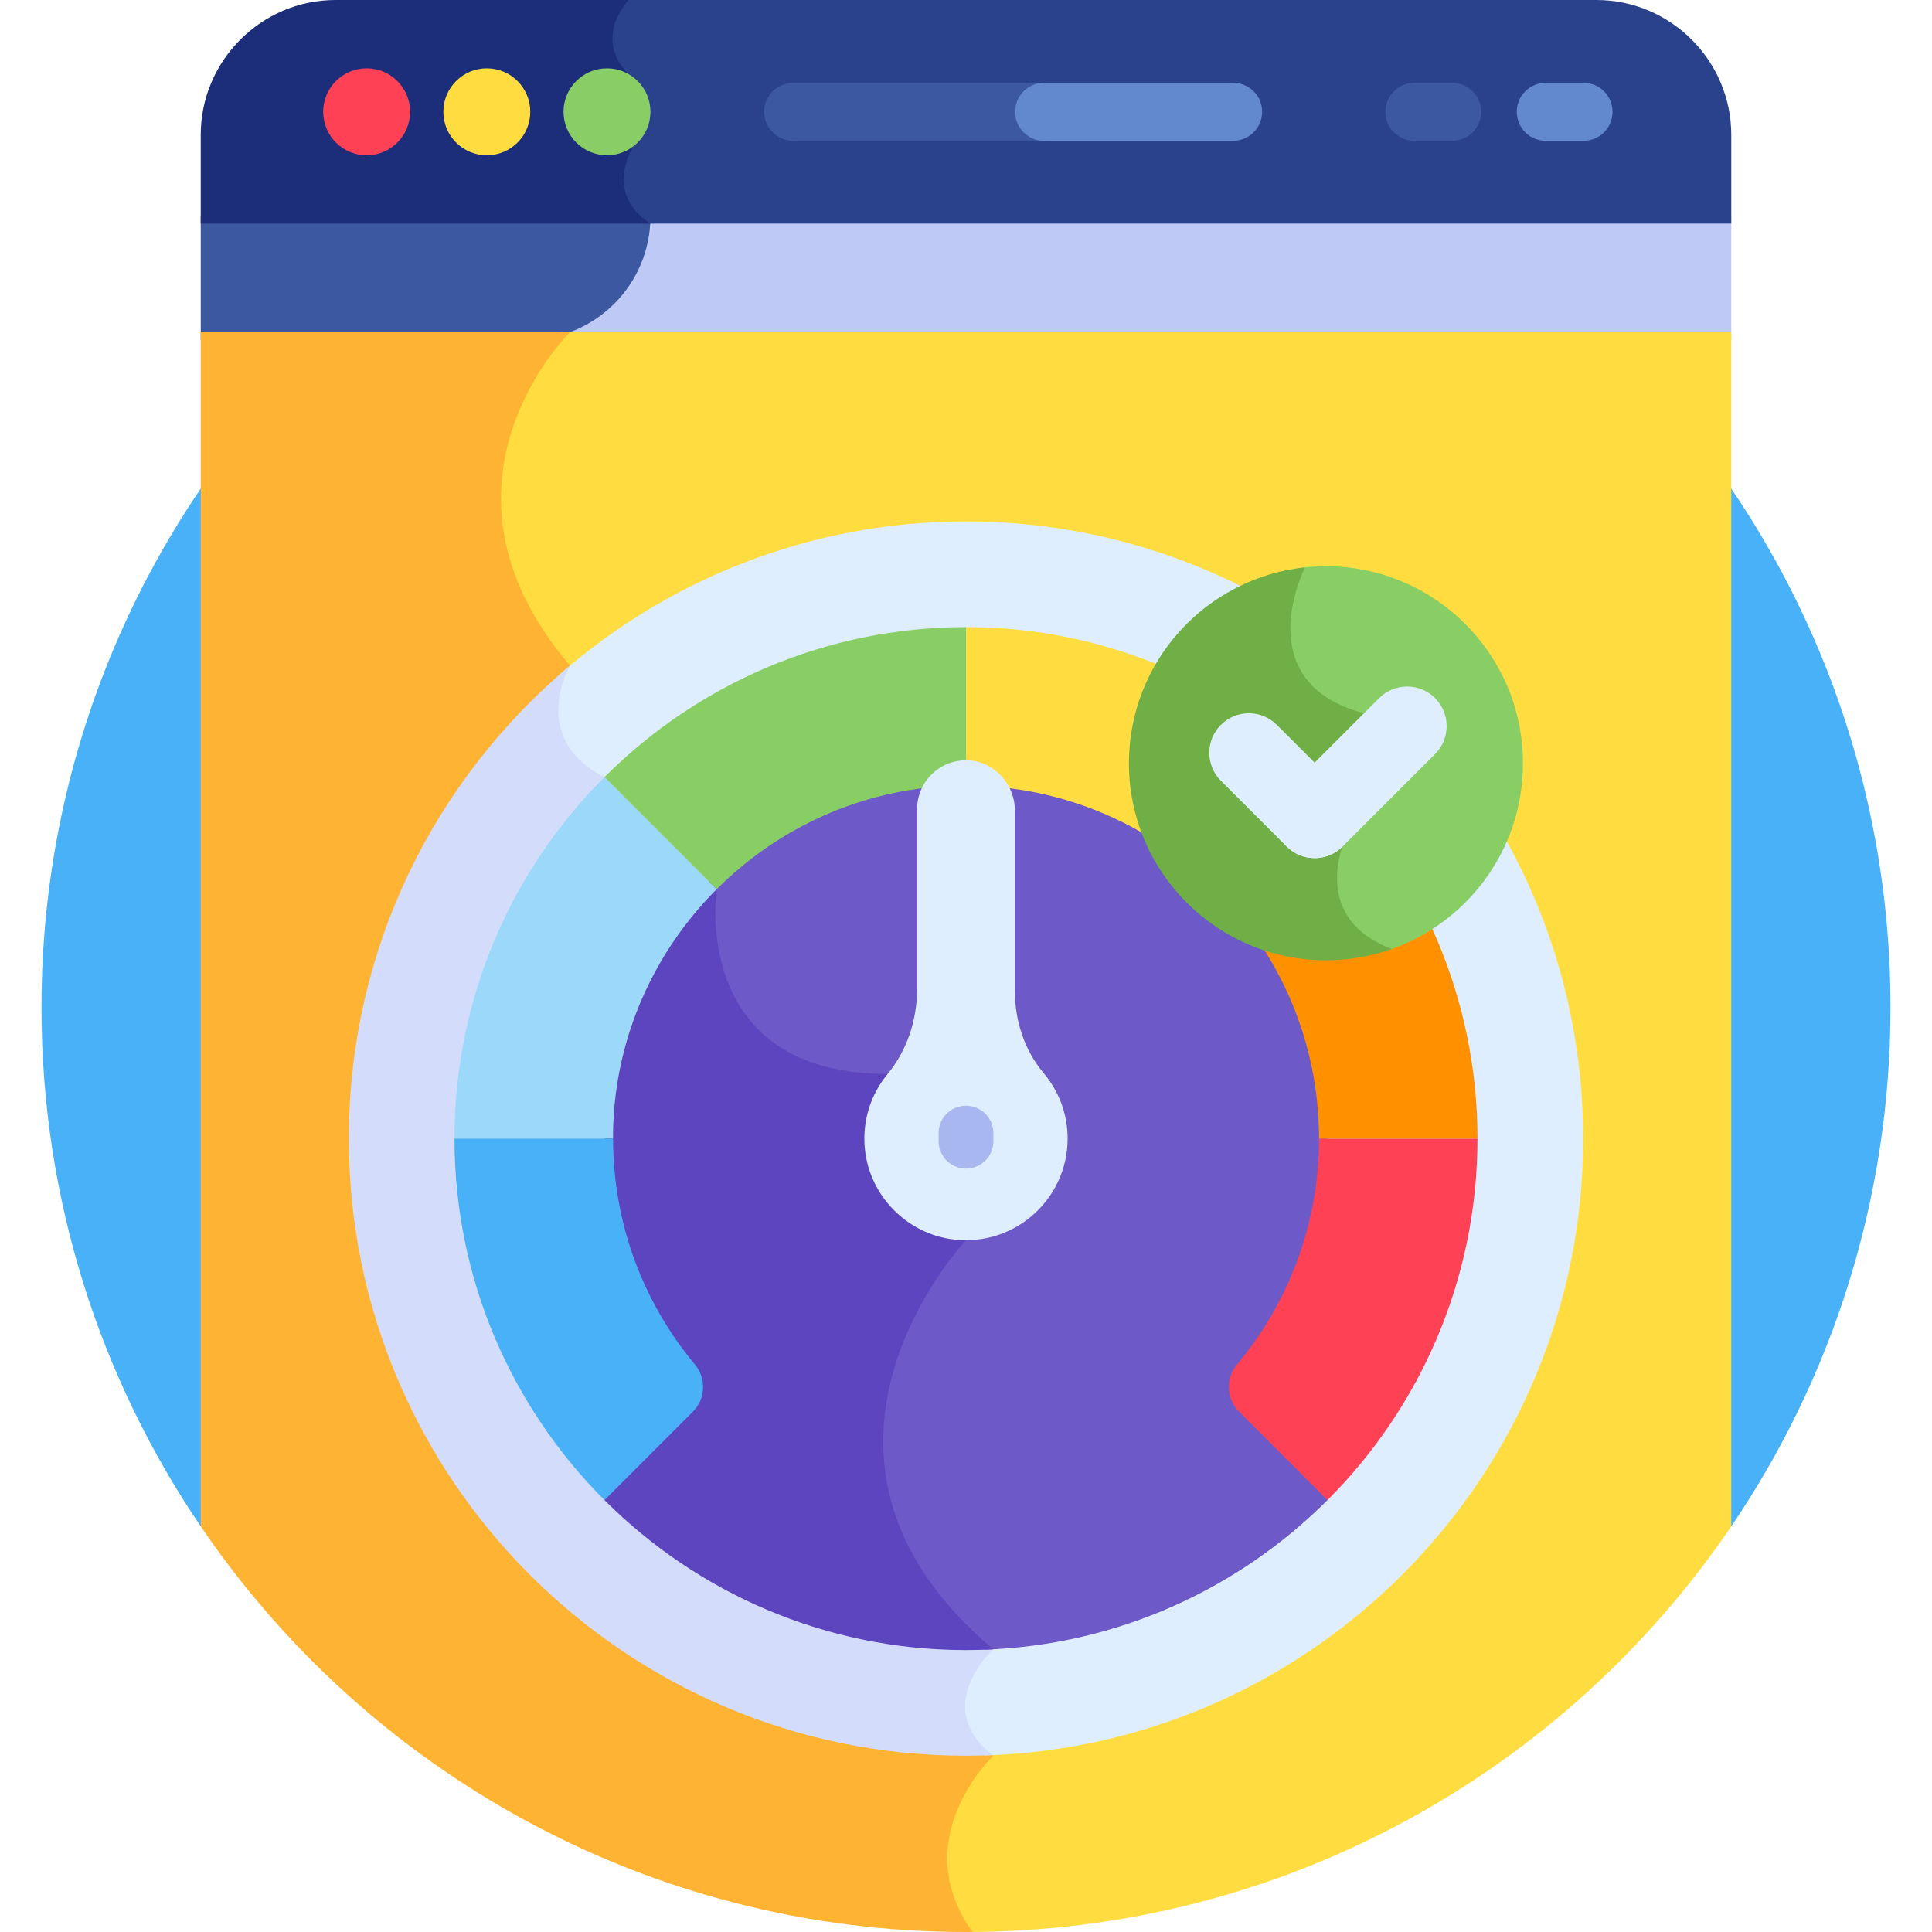 <svg xmlns="http://www.w3.org/2000/svg" id="Layer_1" height="512" viewBox="0 0 512 512" width="512"><g><path d="m458.805 404.493c26.631-39.203 42.197-86.53 42.197-137.495 0-135.311-109.691-245.002-245.002-245.002s-245.002 109.691-245.002 245.002c0 50.965 15.567 98.291 42.197 137.495z" fill="#49b1f7"></path><path d="m170.326 57.35c0 18.069-14.648 32.717-32.717 32.717h321.196v-32.717z" fill="#becaf5"></path><path d="m53.195 57.35v32.717h86.463c18.069 0 32.717-14.648 32.717-32.717z" fill="#3c58a0"></path><path d="m148.83 88.018.089.08c-2.845 3.112-10.452 12.29-14.711 25.603-4.761 14.879-5.963 37.805 15.063 62.883-1.252 2.556-4.229 9.825-1.977 17.395 1.641 5.512 5.682 9.947 12.013 13.184l29.037 29.037c-.453 4.005-1.785 22.353 9.78 35.786 7.915 9.194 20.073 13.942 36.149 14.123l19.942 42.291c-4.014 4.525-23.227 27.824-21.541 57.236 1.081 18.872 10.627 36.207 28.378 51.547-2.305 2.479-7.065 8.495-6.784 15.636.185 4.65 2.459 8.88 6.767 12.593-3.134 3.377-11.271 13.395-11.487 26.553-.114 6.951 2.024 13.659 6.348 20.036.035 0 .069.001.103.001 84.346 0 158.732-42.626 202.805-107.507v-316.477z" fill="#ffdd40"></path><path d="m151.069 88.018h-97.874v316.475c44.073 64.881 118.459 107.507 202.805 107.507.569 0 1.136-.009 1.705-.013-17.726-24.899 5.554-46.702 5.554-46.702-16.879-12.966 0-28.194 0-28.194-61.13-51.41-7.259-108.425-7.259-108.425l-20.773-44.053c-52.661 0-45.302-48.954-45.302-48.954l-29.727-29.727c-20.356-10.235-9.13-29.548-9.13-29.548-41.152-48.116.001-88.366.001-88.366z" fill="#ffb332"></path><path d="m423.074 0h-258.536s-9.609 10.032 0 19.641l1.311 19.088s-8.174 12.364 4.477 20.525h288.479v-23.523c0-19.652-16.079-35.731-35.731-35.731z" fill="#2a428c"></path><path d="m88.926 0c-19.652 0-35.731 16.079-35.731 35.731v23.524h119.18c-12.651-8.162-4.478-20.525-4.478-20.525l-1.311-19.088c-9.609-9.609 0-19.641 0-19.641h-77.66z" fill="#1c2e7a"></path><path d="m108.684 29.627c0 6.361-5.157 11.518-11.518 11.518s-11.518-5.157-11.518-11.518 5.157-11.518 11.518-11.518 11.518 5.157 11.518 11.518z" fill="#ff4155"></path><path d="m140.53 29.627c0 6.361-5.157 11.518-11.518 11.518s-11.518-5.157-11.518-11.518 5.157-11.518 11.518-11.518 11.518 5.157 11.518 11.518z" fill="#ffdd40"></path><path d="m172.375 29.627c0 6.361-5.157 11.518-11.518 11.518s-11.518-5.157-11.518-11.518 5.157-11.518 11.518-11.518 11.518 5.157 11.518 11.518z" fill="#88ce65"></path><path d="m271.058 29.627c0-4.244 3.44-7.683 7.683-7.683h-68.542c-4.243 0-7.683 3.439-7.683 7.683s3.44 7.683 7.683 7.683h68.542c-4.243.001-7.683-3.439-7.683-7.683z" fill="#3c58a0"></path><path d="m334.478 29.627c0-4.244-3.44-7.683-7.683-7.683h-50.102c-4.243 0-7.683 3.439-7.683 7.683s3.44 7.683 7.683 7.683h50.102c4.243.001 7.683-3.439 7.683-7.683z" fill="#6289cc"></path><g><path d="m419.653 37.311h-10.015c-4.243 0-7.683-3.439-7.683-7.683s3.44-7.683 7.683-7.683h10.015c4.243 0 7.683 3.439 7.683 7.683s-3.44 7.683-7.683 7.683z" fill="#6289cc"></path></g><g><path d="m384.836 37.311h-10.016c-4.243 0-7.683-3.439-7.683-7.683s3.44-7.683 7.683-7.683h10.015c4.243 0 7.683 3.439 7.683 7.683s-3.439 7.683-7.682 7.683z" fill="#3c58a0"></path></g><path d="m256 138.182c-41.192 0-78.87 15.313-107.656 40.537-1.325 3.421-2.84 9.24-1.049 15.258 1.641 5.512 5.682 9.947 12.013 13.184l29.037 29.037c-.453 4.005-1.785 22.353 9.78 35.786 7.915 9.194 20.073 13.942 36.149 14.123l19.942 42.291c-4.014 4.525-23.227 27.824-21.541 57.236 1.081 18.872 10.627 36.207 28.378 51.547-2.305 2.479-7.065 8.495-6.784 15.636.181 4.567 2.39 8.726 6.55 12.39 87.962-2.559 158.732-74.905 158.732-163.474 0-90.182-73.369-163.551-163.551-163.551z" fill="#deeeff"></path><path d="m263.258 437.09c-61.129-51.409-7.258-108.424-7.258-108.424l-20.773-44.053c-52.661 0-45.302-48.954-45.302-48.954l-29.727-29.727c-20.314-10.214-9.178-29.464-9.132-29.544-35.808 30.025-58.618 75.069-58.618 125.346 0 90.182 73.368 163.551 163.551 163.551 2.367 0 4.719-.062 7.062-.162-16.531-12.931.197-28.033.197-28.033z" fill="#d3dcfb"></path><path d="m188.344 236.198c-.453 4.005-1.785 22.353 9.78 35.786 7.915 9.194 20.073 13.942 36.149 14.123l19.942 42.291c-4.014 4.525-23.227 27.824-21.541 57.236 1.081 18.872 10.627 36.207 28.378 51.547 35.367-1.303 67.319-16.21 90.753-39.644v-97.276c0-52.097-42.233-94.331-94.331-94.331h-2.949c-26.587 0-50.601 11.004-67.748 28.7z" fill="#6d59c8"></path><path d="m256 328.666-20.773-44.053c-52.661 0-45.302-48.954-45.302-48.954l-2.1-2.1c-17.072 17.071-27.631 40.654-27.631 66.704v97.276c24.545 24.545 58.433 39.747 95.805 39.747 2.435 0 4.855-.068 7.259-.195-61.129-51.41-7.258-108.425-7.258-108.425z" fill="#5c45bf"></path><path d="m162.466 299.741c.521-24.916 10.933-47.548 27.459-64.083l-29.727-29.727c-24.545 24.545-39.751 58.43-39.751 95.801v.001h42.023c0-.664-.018-1.324-.004-1.992z" fill="#9bd8f9"></path><path d="m257.059 166.185c-.354-.003-.706.006-1.059.006v41.996c25.793.001 49.179 10.488 66.119 27.428l29.614-29.615c-24.327-24.332-57.796-39.532-94.674-39.815z" fill="#ffdd40"></path><path d="m349.555 301.734c0 22.768-8.176 43.663-21.746 59.903-3.075 3.68-2.8 9.106.59 12.496l23.405 23.405c24.545-24.545 39.745-58.433 39.745-95.804z" fill="#ff4155"></path><path d="m162.47 301.734h-42.023c0 37.371 15.202 71.259 39.747 95.804l23.406-23.405c3.409-3.409 3.636-8.846.547-12.548-13.542-16.231-21.675-37.109-21.677-59.851z" fill="#49b1f7"></path><path d="m391.55 301.734c0-.064.002-.126.002-.19-.051-37.188-15.287-71.009-39.819-95.544l-29.615 29.615c16.941 16.941 27.436 40.325 27.436 66.118v.001z" fill="#ff9100"></path><path d="m256 166.191c-37.371.001-71.257 15.197-95.801 39.741l29.727 29.727c16.127-16.136 38.076-26.467 62.378-27.408 1.238-.048 2.469-.064 3.697-.064v-41.996z" fill="#88ce65"></path><path d="m268.962 262.652v-47.778c0-7.137-5.583-13.259-12.719-13.39-7.27-.133-13.206 5.72-13.206 12.96v47.617c0 8.18-2.601 16.244-7.811 22.551-4.34 5.254-6.728 12.176-6.044 19.647 1.153 12.583 11.179 22.833 23.737 24.234 16.223 1.81 30.012-10.895 30.012-26.76 0-6.6-2.387-12.652-6.343-17.34-5.095-6.04-7.626-13.838-7.626-21.741z" fill="#deeeff"></path><g><path d="m256 309.69c-4.009 0-7.259-3.25-7.259-7.259v-2.14c0-4.009 3.25-7.259 7.259-7.259s7.259 3.25 7.259 7.259v2.14c0 4.01-3.25 7.259-7.259 7.259z" fill="#a8b7ef"></path></g><path d="m351.39 150.06c-2.484 0-4.923.185-7.314.52-1.533 3.393-6.3 15.516-1.597 26.036 2.865 6.41 8.682 10.944 17.298 13.491l-5.435 33.835c-.496 1.3-3.267 9.287.171 17.111 2.144 4.879 6.249 8.615 12.171 11.153 21.374-6.539 36.92-26.418 36.92-49.933 0-28.836-23.377-52.213-52.214-52.213z" fill="#88ce65"></path><path d="m361.47 189.023c-31.104-8.21-15.693-38.542-15.629-38.667-26.228 2.771-46.665 24.956-46.665 51.918 0 28.837 23.377 52.214 52.214 52.214 6.129 0 12.006-1.065 17.47-3.005-21.007-7.766-13.064-27.145-13.064-27.145z" fill="#6faf46"></path><g><path d="m348.386 227.408c-2.682 0-5.364-1.023-7.411-3.069l-17.427-17.426c-4.093-4.093-4.093-10.727 0-14.821 4.092-4.091 10.727-4.091 14.821 0l17.427 17.426c4.093 4.093 4.093 10.727 0 14.821-2.045 2.046-4.728 3.069-7.41 3.069z" fill="#deeeff"></path></g><g><path d="m348.386 227.408c-2.682 0-5.364-1.023-7.411-3.069-4.093-4.093-4.093-10.728 0-14.821l24.513-24.513c4.094-4.092 10.727-4.092 14.821 0 4.093 4.092 4.093 10.728 0 14.821l-24.513 24.513c-2.046 2.046-4.728 3.069-7.41 3.069z" fill="#deeeff"></path></g></g></svg>